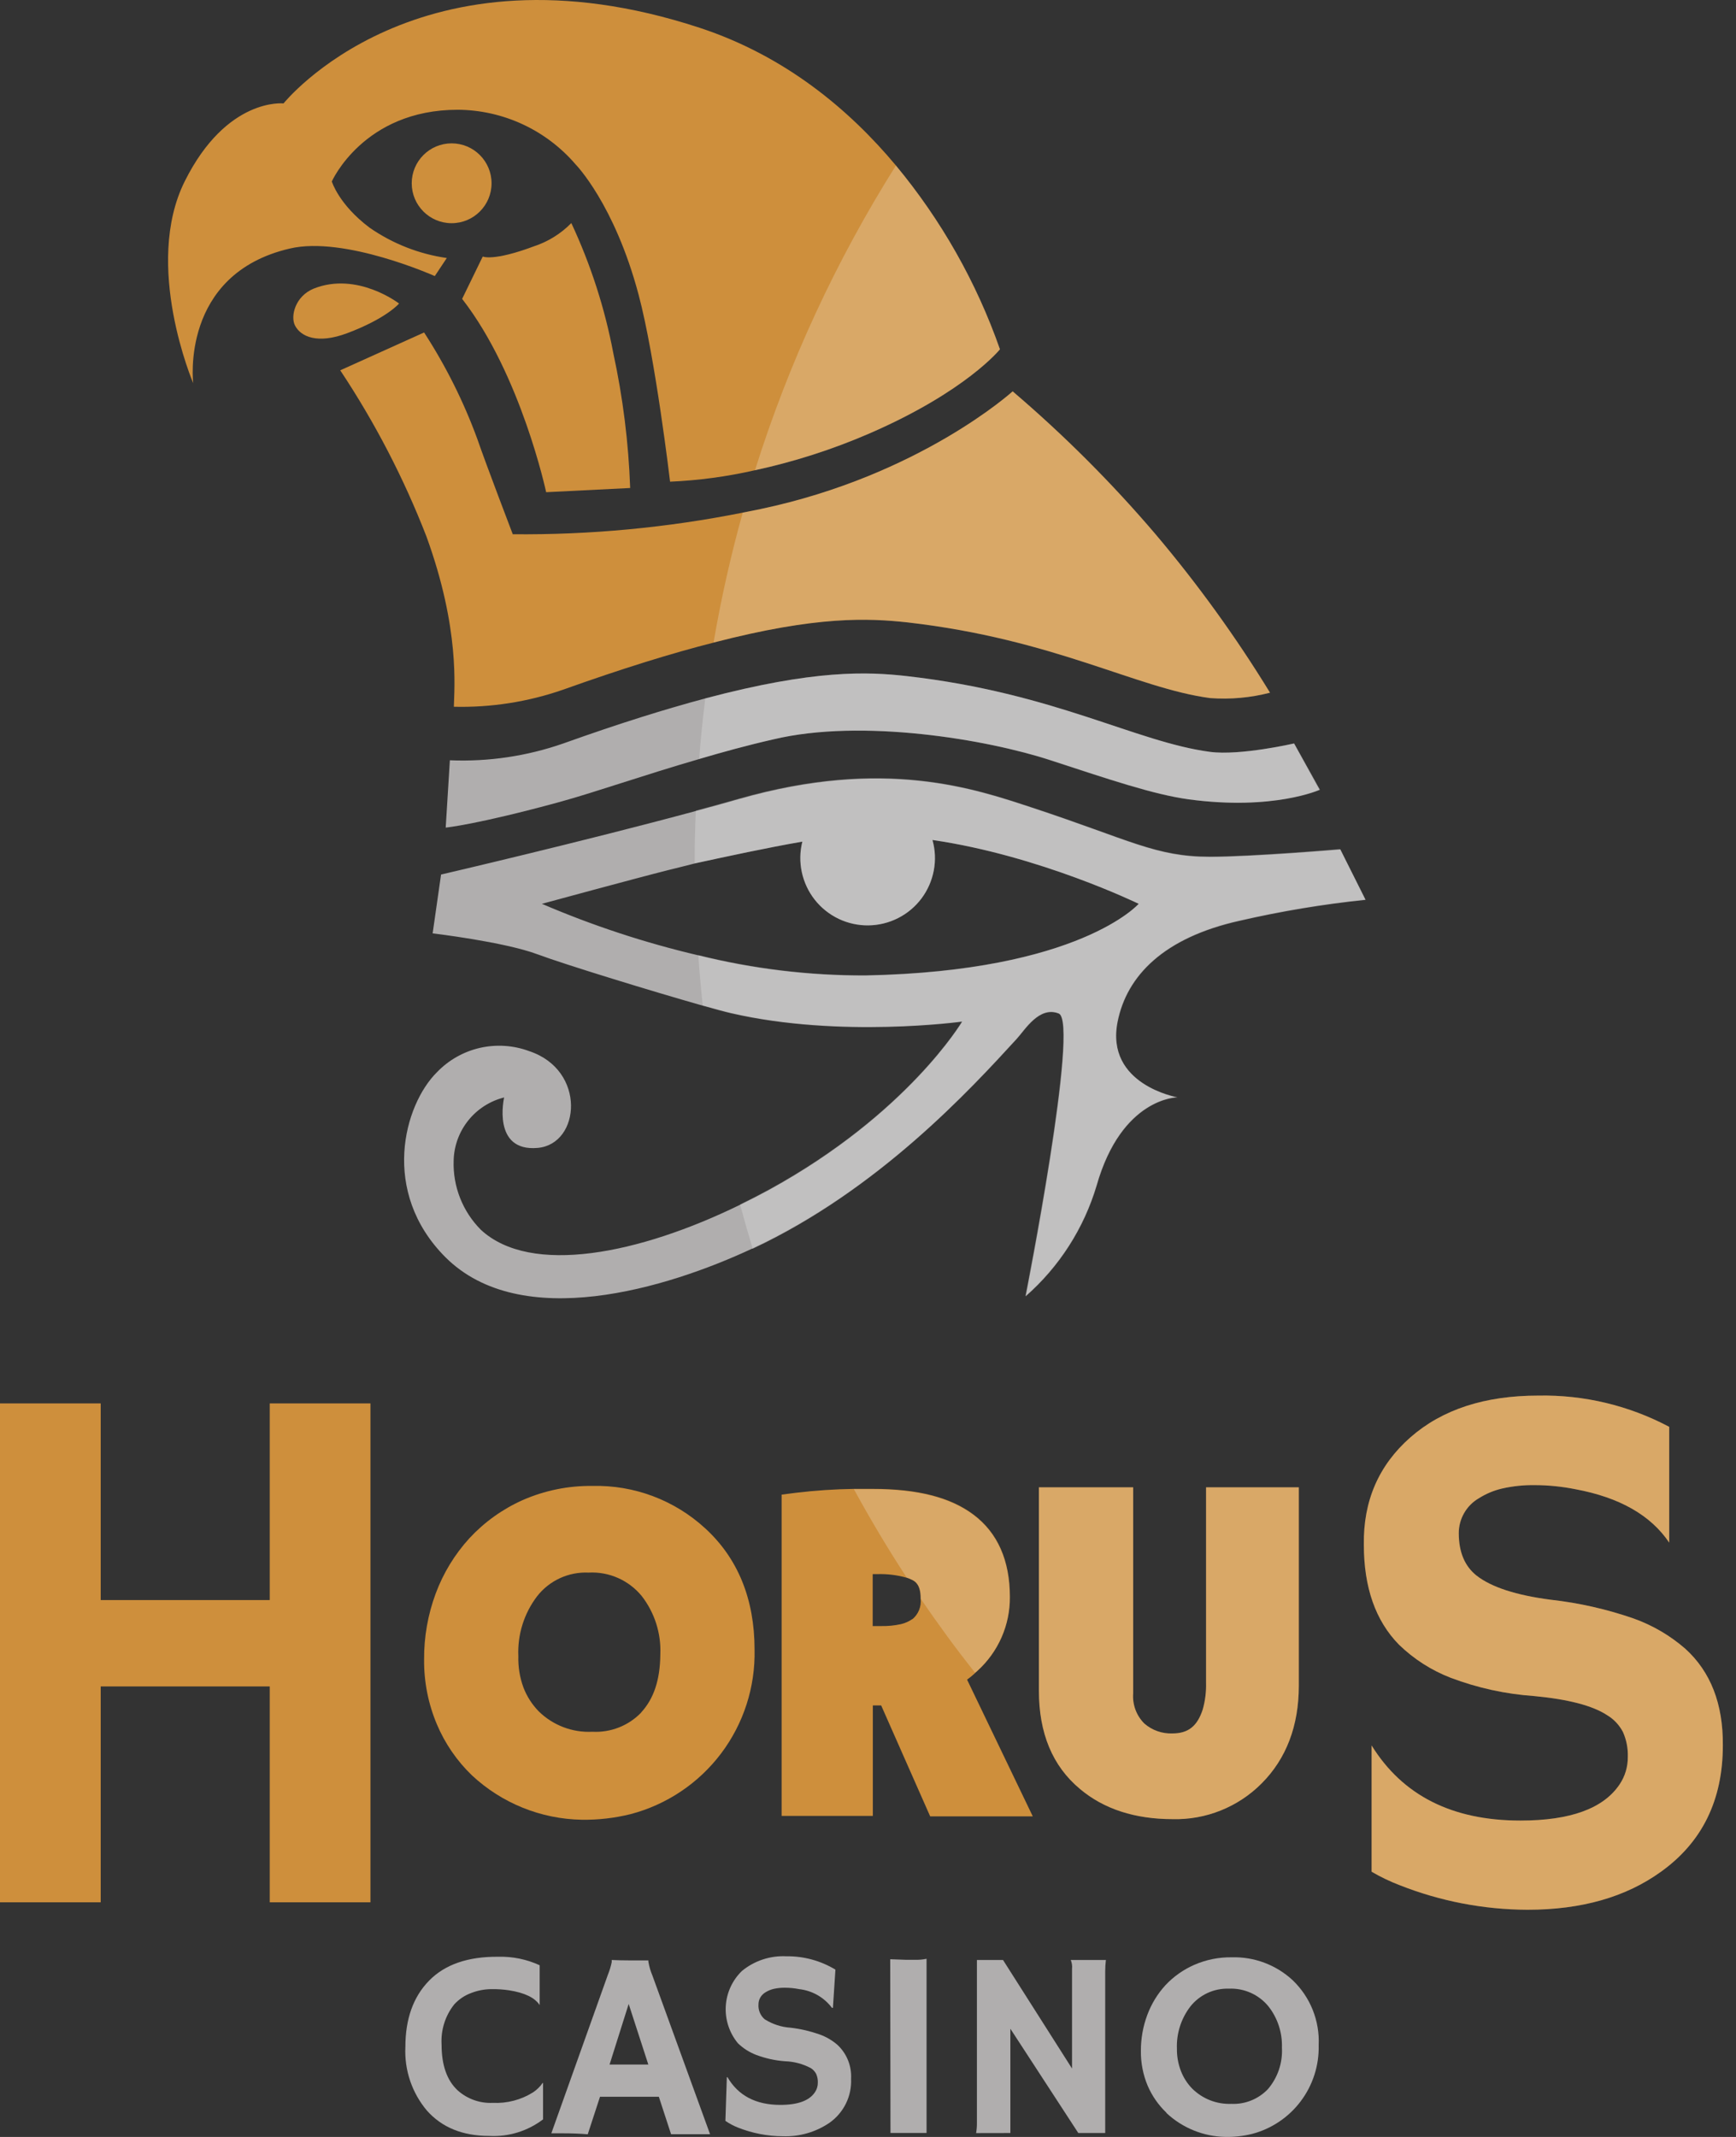 <?xml version="1.0" encoding="UTF-8"?>
<svg xmlns="http://www.w3.org/2000/svg" width="78" height="96" viewBox="0 0 78 96" fill="none">
  <rect x="0" y="0" width="78" height="96" fill="#333333" stroke="none"/>
  <path d="M22.382 87.905C23.025 87.888 23.664 88.018 24.248 88.287V90.077C24.031 89.742 23.571 89.521 22.869 89.412C22.61 89.373 22.348 89.356 22.086 89.36C21.768 89.361 21.453 89.422 21.157 89.539C20.872 89.645 20.616 89.819 20.41 90.044C20.002 90.557 19.8 91.204 19.841 91.859C19.841 92.774 20.081 93.457 20.561 93.906C20.993 94.294 21.561 94.496 22.14 94.469C22.779 94.5 23.413 94.335 23.955 93.994C24.122 93.882 24.267 93.739 24.381 93.574H24.4V95.21C23.707 95.738 22.849 96.002 21.98 95.954C20.79 95.954 19.859 95.576 19.185 94.82C18.511 94.022 18.164 92.999 18.214 91.955C18.214 90.697 18.569 89.705 19.279 88.979C19.989 88.253 21.023 87.895 22.382 87.905Z" fill="#B0AEAE"></path>
  <path d="M26.408 95.881C26.073 95.851 25.681 95.836 25.232 95.836H24.772L27.315 88.707C27.389 88.526 27.445 88.339 27.485 88.147C27.488 88.115 27.488 88.083 27.485 88.051C27.739 88.063 28.008 88.069 28.292 88.069C28.526 88.069 28.807 88.069 29.133 88.069C29.129 88.09 29.129 88.111 29.133 88.132C29.168 88.34 29.227 88.543 29.309 88.737L31.904 95.878H31.629H31.326H30.152L29.602 94.194H26.959L26.408 95.881ZM29.13 92.748L28.247 90.026L27.388 92.748H29.13Z" fill="#B0AEAE"></path>
  <path d="M37.536 88.483L37.424 90.201H37.382C37.206 89.968 36.985 89.773 36.732 89.628C36.479 89.484 36.198 89.392 35.908 89.36C35.701 89.319 35.491 89.297 35.279 89.297C35.106 89.293 34.934 89.311 34.765 89.348C34.636 89.378 34.512 89.429 34.399 89.499C34.302 89.555 34.221 89.635 34.164 89.731C34.108 89.828 34.078 89.938 34.079 90.05C34.07 90.175 34.091 90.301 34.14 90.416C34.189 90.532 34.264 90.634 34.36 90.715C34.711 90.936 35.111 91.066 35.524 91.093C35.969 91.145 36.406 91.247 36.828 91.396C37.124 91.502 37.398 91.663 37.636 91.871C37.84 92.064 38 92.299 38.104 92.56C38.209 92.822 38.255 93.102 38.24 93.383C38.258 93.768 38.179 94.152 38.009 94.498C37.839 94.844 37.585 95.142 37.27 95.364C36.654 95.783 35.921 95.995 35.176 95.969C34.488 95.967 33.806 95.835 33.165 95.582C32.964 95.503 32.772 95.402 32.593 95.279L32.657 93.326L32.681 93.307C33.165 94.142 33.959 94.56 35.062 94.56C35.846 94.56 36.364 94.37 36.616 93.991C36.702 93.864 36.747 93.715 36.746 93.561C36.751 93.426 36.725 93.292 36.671 93.168C36.614 93.058 36.527 92.966 36.42 92.902C36.067 92.717 35.677 92.613 35.279 92.6C34.831 92.568 34.39 92.471 33.97 92.312C33.666 92.195 33.39 92.018 33.156 91.792C32.771 91.327 32.576 90.734 32.609 90.131C32.643 89.528 32.903 88.96 33.338 88.541C33.9 88.08 34.614 87.846 35.34 87.884C36.113 87.875 36.874 88.083 37.536 88.483Z" fill="#B0AEAE"></path>
  <path d="M39.998 88.017L40.705 88.042H41.135C41.301 88.046 41.468 88.031 41.631 87.996V95.821H40.01L39.998 88.017Z" fill="#B0AEAE"></path>
  <path d="M43.857 95.827C43.882 95.684 43.894 95.539 43.894 95.394V88.051H45.067L48.167 92.926V88.45C48.182 88.314 48.162 88.177 48.11 88.051H49.689C49.668 88.221 49.658 88.393 49.658 88.565V95.824H48.449L45.397 91.139V95.824L43.857 95.827Z" fill="#B0AEAE"></path>
  <path d="M52.402 94.904C52.044 94.562 51.759 94.15 51.564 93.695C51.357 93.2 51.254 92.667 51.261 92.131C51.259 91.581 51.356 91.034 51.549 90.519C51.733 90.023 52.011 89.568 52.368 89.179C52.731 88.793 53.169 88.484 53.654 88.271C54.186 88.037 54.763 87.921 55.345 87.93C56.35 87.901 57.326 88.266 58.067 88.946C58.464 89.322 58.775 89.778 58.979 90.285C59.183 90.792 59.275 91.337 59.249 91.883C59.271 92.788 58.987 93.674 58.442 94.397C57.898 95.12 57.125 95.638 56.249 95.866C55.86 95.961 55.461 96.006 55.06 95.999C54.076 95.981 53.134 95.6 52.414 94.929L52.402 94.904ZM52.88 92.04C52.876 92.382 52.937 92.722 53.061 93.041C53.174 93.334 53.345 93.6 53.563 93.825C53.794 94.054 54.069 94.234 54.372 94.353C54.674 94.471 54.998 94.526 55.323 94.514C55.628 94.528 55.933 94.476 56.216 94.362C56.499 94.248 56.755 94.075 56.966 93.855C57.409 93.338 57.636 92.669 57.598 91.989C57.621 91.319 57.407 90.662 56.993 90.135C56.779 89.873 56.507 89.664 56.198 89.526C55.889 89.388 55.553 89.324 55.215 89.339C54.882 89.328 54.552 89.395 54.25 89.535C53.948 89.676 53.684 89.885 53.478 90.147C53.065 90.689 52.853 91.359 52.88 92.04Z" fill="#B0AEAE"></path>
  <path d="M20.292 10.027C21.283 10.027 22.086 9.224 22.086 8.234C22.086 7.243 21.283 6.44 20.292 6.44C19.302 6.44 18.499 7.243 18.499 8.234C18.499 9.224 19.302 10.027 20.292 10.027Z" fill="#CE8F3C"></path>
  <path d="M15.595 14.97C17.377 14.301 17.93 13.636 17.93 13.636C17.93 13.636 16.052 12.184 14.092 12.967C13.26 13.309 13.036 14.216 13.26 14.634C13.52 15.124 14.261 15.469 15.595 14.97Z" fill="#CE8F3C"></path>
  <path d="M20.764 13.427C23.408 16.823 24.539 22.111 24.539 22.111L28.314 21.923C28.242 19.888 27.989 17.864 27.558 15.874C27.176 13.852 26.542 11.885 25.67 10.021C25.202 10.498 24.627 10.856 23.991 11.065C22.149 11.754 21.69 11.524 21.69 11.524L20.764 13.427Z" fill="#CE8F3C"></path>
  <path d="M40.255 7.435C38.165 4.931 35.282 2.511 31.432 1.247C18.78 -2.906 12.74 4.646 12.74 4.646C12.74 4.646 10.19 4.362 8.303 8.14C6.415 11.918 8.681 17.214 8.681 17.214C8.681 17.214 8.076 12.314 13.024 11.165C15.477 10.587 19.536 12.402 19.536 12.402L20.075 11.591C18.829 11.413 17.642 10.947 16.608 10.23C15.217 9.186 14.909 8.152 14.909 8.152C14.909 8.152 16.333 4.931 20.567 4.931C21.574 4.937 22.567 5.159 23.48 5.582C24.394 6.006 25.205 6.62 25.861 7.384C25.861 7.384 27.606 9.156 28.692 13.236C29.448 16.067 30.107 21.639 30.107 21.639C31.39 21.583 32.666 21.411 33.918 21.125C35.688 20.742 37.415 20.187 39.075 19.467C43.419 17.58 44.928 15.692 44.928 15.692C43.874 12.684 42.291 9.888 40.255 7.435Z" fill="#CE8F3C"></path>
  <path d="M51.918 23.998C49.952 21.692 47.805 19.546 45.499 17.58C45.499 17.58 41.344 21.355 34.178 22.867L33.371 23.03C29.969 23.708 26.507 24.033 23.039 24.001C23.039 24.001 21.829 20.834 21.454 19.742C20.838 18.055 20.033 16.443 19.055 14.936L15.287 16.636C16.842 18.975 18.14 21.476 19.158 24.095C20.67 28.248 20.41 30.906 20.392 31.75C22.059 31.791 23.72 31.532 25.295 30.985C27.996 30.02 30.216 29.337 32.064 28.868C36.722 27.658 39.021 27.773 40.778 27.96C47.387 28.716 51.062 30.922 54.374 31.36C55.277 31.427 56.186 31.345 57.063 31.118C55.532 28.617 53.812 26.237 51.918 23.998Z" fill="#CE8F3C"></path>
  <path d="M58.148 33.399C58.148 33.399 55.729 33.955 54.374 33.777C51.047 33.338 47.387 31.133 40.778 30.377C38.981 30.171 36.598 30.075 31.704 31.372C29.932 31.844 27.833 32.497 25.31 33.399C23.674 33.97 21.945 34.226 20.213 34.155L20.026 37.179C20.026 37.179 21.408 37.049 25.138 36.03C26.762 35.585 28.837 34.847 31.432 34.094C32.457 33.792 33.549 33.489 34.759 33.214C38.724 32.27 44.341 33.214 47.221 34.158C49.797 34.999 51.827 35.694 53.427 35.912C57.229 36.423 59.304 35.48 59.304 35.48L58.148 33.399Z" fill="#B0AEAE"></path>
  <path d="M55.693 41.368C57.56 40.938 59.452 40.623 61.358 40.425L60.223 38.159C60.223 38.159 56.267 38.495 54.371 38.495C51.915 38.495 50.783 37.739 46.368 36.284C43.806 35.44 39.741 34.031 33.222 35.891C32.618 36.066 31.952 36.248 31.278 36.429C26.154 37.815 19.817 39.288 19.817 39.288L19.439 41.931C19.439 41.931 22.648 42.309 24.161 42.875C25.371 43.328 29.357 44.55 31.577 45.179C32.137 45.337 32.584 45.458 32.847 45.518C37.756 46.653 43.231 45.896 43.231 45.896C43.231 45.896 40.775 50.049 34.547 53.458C34.12 53.69 33.688 53.912 33.253 54.123C28.716 56.34 23.852 57.317 21.611 55.252C21.203 54.844 20.884 54.358 20.673 53.822C20.461 53.286 20.363 52.712 20.383 52.136C20.398 51.48 20.629 50.848 21.039 50.336C21.449 49.824 22.015 49.461 22.651 49.302C22.651 49.302 22.086 51.758 24.164 51.568C26.081 51.392 26.351 48.08 23.786 47.224C23.077 46.959 22.306 46.907 21.568 47.074C20.83 47.242 20.157 47.622 19.633 48.168C18.148 49.638 17.083 53.536 20.008 56.474C23.408 59.873 29.965 57.88 33.791 56.095H33.818C39.468 53.452 43.615 48.93 45.687 46.668C46.059 46.262 46.697 45.185 47.574 45.533C48.518 45.911 46.083 58.237 46.083 58.237C47.594 56.913 48.7 55.189 49.274 53.264C50.402 49.299 52.904 49.299 52.904 49.299C52.904 49.299 49.652 48.733 50.218 45.899C50.632 43.831 52.296 42.125 55.693 41.368ZM38.888 43.824C36.355 43.833 33.832 43.528 31.375 42.917C28.969 42.353 26.618 41.578 24.348 40.603C24.348 40.603 28.583 39.451 30.013 39.091C30.367 39.003 30.779 38.903 31.223 38.788C32.666 38.474 34.481 38.081 36.05 37.809C35.937 38.258 35.929 38.727 36.026 39.18C36.123 39.633 36.322 40.058 36.609 40.422C36.896 40.785 37.263 41.078 37.681 41.278C38.099 41.477 38.558 41.578 39.021 41.572C39.484 41.566 39.94 41.454 40.353 41.244C40.766 41.035 41.126 40.733 41.404 40.362C41.681 39.991 41.87 39.562 41.956 39.106C42.042 38.651 42.022 38.182 41.897 37.736C46.715 38.435 51.162 40.603 51.162 40.603C51.162 40.603 48.518 43.634 38.888 43.824Z" fill="#B0AEAE"></path>
  <path d="M12.12 71.881H4.525V63.046H0V85.459H4.525V75.761H12.12V85.459H16.645V63.046H12.12V71.881Z" fill="#CE8F3C"></path>
  <path d="M31.686 68.66C30.308 67.391 28.49 66.708 26.617 66.754C25.538 66.74 24.468 66.958 23.48 67.392C22.575 67.797 21.761 68.38 21.088 69.107C20.429 69.83 19.915 70.673 19.575 71.591C19.224 72.538 19.048 73.541 19.055 74.552C19.046 75.552 19.241 76.543 19.63 77.464C19.994 78.326 20.529 79.105 21.203 79.754C22.546 81.008 24.307 81.72 26.145 81.75C26.881 81.76 27.614 81.676 28.329 81.499C29.954 81.074 31.389 80.112 32.401 78.77C33.412 77.428 33.941 75.784 33.903 74.104C33.903 71.848 33.159 70.009 31.686 68.66ZM28.806 76.938C28.524 77.23 28.183 77.457 27.805 77.605C27.427 77.753 27.022 77.819 26.617 77.797C26.171 77.82 25.726 77.749 25.309 77.589C24.893 77.43 24.514 77.186 24.197 76.872C23.903 76.568 23.672 76.208 23.52 75.813C23.354 75.363 23.276 74.886 23.29 74.406C23.246 73.438 23.544 72.484 24.131 71.712C24.403 71.362 24.756 71.084 25.158 70.898C25.561 70.713 26.002 70.627 26.444 70.647C26.896 70.622 27.348 70.704 27.763 70.887C28.177 71.069 28.543 71.347 28.831 71.697C29.412 72.444 29.709 73.373 29.669 74.319C29.66 75.462 29.378 76.312 28.806 76.932V76.938Z" fill="#CE8F3C"></path>
  <path d="M75.722 74.068C75.042 73.476 74.259 73.017 73.411 72.713C72.201 72.292 70.948 72.008 69.675 71.866C68.123 71.664 67.014 71.304 66.348 70.786C65.812 70.363 65.544 69.726 65.544 68.877C65.543 68.559 65.627 68.246 65.787 67.969C65.946 67.693 66.175 67.464 66.451 67.305C66.773 67.102 67.127 66.954 67.498 66.869C67.981 66.76 68.475 66.71 68.971 66.718C69.58 66.72 70.188 66.782 70.785 66.902C72.766 67.269 74.17 68.069 74.999 69.301V64.099C73.19 63.139 71.166 62.656 69.119 62.695C66.713 62.695 64.798 63.32 63.372 64.57C61.947 65.821 61.249 67.429 61.279 69.395C61.279 71.314 61.804 72.811 62.855 73.883C63.523 74.532 64.315 75.039 65.184 75.374C66.387 75.829 67.651 76.105 68.934 76.194C70.465 76.339 71.554 76.624 72.201 77.047C72.507 77.229 72.757 77.493 72.921 77.809C73.078 78.162 73.152 78.546 73.139 78.931C73.143 79.37 73.014 79.799 72.77 80.162C72.044 81.245 70.559 81.787 68.314 81.787C65.249 81.787 63.02 80.662 61.627 78.411V84.085C62.03 84.321 62.452 84.523 62.888 84.69C64.718 85.413 66.667 85.787 68.635 85.794C71.055 85.794 73.053 85.225 74.63 84.085C76.483 82.757 77.409 80.864 77.409 78.408C77.424 76.547 76.861 75.1 75.722 74.068Z" fill="#CE8F3C"></path>
  <path d="M43.452 75.456C43.579 75.365 43.7 75.266 43.815 75.154L43.918 75.063C44.382 74.643 44.752 74.129 45.004 73.556C45.255 72.982 45.382 72.362 45.376 71.736C45.376 70.1 44.825 68.853 43.739 68.04C42.705 67.265 41.232 66.887 39.236 66.887C38.933 66.887 38.652 66.887 38.373 66.887C37.506 66.899 36.64 66.957 35.778 67.06L35.119 67.144V81.578H39.217V76.615C39.363 76.615 39.477 76.615 39.592 76.615L41.794 81.599H46.404L43.452 75.456ZM40.993 72.734C40.84 72.841 40.669 72.918 40.488 72.961C40.19 73.027 39.885 73.056 39.58 73.049H39.211V70.716H39.414C39.86 70.702 40.306 70.756 40.736 70.877C40.833 70.907 40.927 70.946 41.017 70.995C41.12 71.055 41.365 71.197 41.365 71.799C41.365 71.799 41.365 71.817 41.365 71.827C41.383 71.998 41.359 72.172 41.294 72.332C41.229 72.492 41.126 72.633 40.993 72.743V72.734Z" fill="#CE8F3C"></path>
  <path d="M54.189 75.598C54.2 76.002 54.151 76.404 54.041 76.793C53.796 77.549 53.388 77.873 52.677 77.873C52.217 77.891 51.767 77.733 51.419 77.431C51.241 77.255 51.104 77.042 51.017 76.808C50.93 76.573 50.895 76.323 50.914 76.073V66.815H46.679V75.958C46.679 77.852 47.284 79.334 48.521 80.365C49.595 81.272 50.998 81.723 52.689 81.723C53.428 81.742 54.164 81.609 54.85 81.334C55.536 81.059 56.16 80.647 56.682 80.123C57.795 79.01 58.357 77.531 58.357 75.728V66.815H54.189V75.598Z" fill="#CE8F3C"></path>
  <path opacity="0.22" d="M47.184 34.155C49.761 34.996 51.791 35.691 53.391 35.909C57.193 36.42 59.268 35.477 59.268 35.477L58.133 33.399C58.133 33.399 55.714 33.955 54.359 33.777C51.032 33.338 47.372 31.133 40.763 30.377C38.966 30.171 36.583 30.075 31.689 31.372C31.576 32.271 31.484 33.179 31.414 34.094C32.439 33.792 33.531 33.489 34.741 33.214C38.715 32.264 44.317 33.214 47.184 34.155Z" fill="white"></path>
  <path opacity="0.22" d="M45.672 46.656C46.044 46.25 46.682 45.173 47.559 45.521C48.503 45.899 46.068 58.225 46.068 58.225C47.579 56.901 48.685 55.177 49.259 53.252C50.387 49.287 52.889 49.287 52.889 49.287C52.889 49.287 49.637 48.721 50.203 45.887C50.617 43.819 52.281 42.113 55.677 41.35C57.545 40.92 59.437 40.605 61.343 40.407L60.208 38.141C60.208 38.141 56.252 38.477 54.356 38.477C51.9 38.477 50.768 37.721 46.352 36.266C43.791 35.422 39.725 34.013 33.207 35.873C32.602 36.048 31.937 36.23 31.263 36.411C31.232 37.188 31.211 37.966 31.211 38.749C31.211 38.749 31.211 38.773 31.211 38.785C32.666 38.474 34.481 38.081 36.051 37.809C35.937 38.258 35.929 38.727 36.026 39.18C36.123 39.633 36.322 40.058 36.609 40.422C36.896 40.785 37.263 41.078 37.681 41.278C38.099 41.477 38.558 41.578 39.021 41.572C39.484 41.566 39.94 41.454 40.353 41.244C40.766 41.035 41.126 40.733 41.404 40.362C41.681 39.991 41.87 39.562 41.956 39.106C42.042 38.651 42.022 38.182 41.897 37.736C46.715 38.435 51.162 40.603 51.162 40.603C51.162 40.603 48.518 43.628 38.888 43.812C36.355 43.821 33.832 43.516 31.375 42.905C31.427 43.661 31.494 44.413 31.574 45.161C32.134 45.319 32.581 45.44 32.844 45.5C37.754 46.634 43.228 45.878 43.228 45.878C43.228 45.878 40.772 50.031 34.544 53.44C34.117 53.672 33.685 53.894 33.25 54.105C33.427 54.765 33.615 55.419 33.812 56.068C39.468 53.44 43.612 48.918 45.672 46.656Z" fill="white"></path>
  <path opacity="0.22" d="M75.722 74.068C75.042 73.476 74.259 73.017 73.411 72.713C72.201 72.292 70.948 72.008 69.675 71.866C68.123 71.664 67.014 71.304 66.348 70.786C65.812 70.363 65.544 69.726 65.544 68.877C65.543 68.559 65.627 68.246 65.787 67.969C65.946 67.693 66.175 67.464 66.451 67.305C66.773 67.102 67.127 66.954 67.498 66.869C67.981 66.76 68.475 66.71 68.971 66.718C69.58 66.72 70.188 66.782 70.785 66.902C72.766 67.269 74.17 68.069 74.999 69.301V64.099C73.19 63.139 71.166 62.656 69.119 62.695C66.713 62.695 64.798 63.32 63.372 64.57C61.947 65.821 61.249 67.429 61.279 69.395C61.279 71.314 61.804 72.811 62.855 73.883C63.523 74.532 64.315 75.039 65.184 75.374C66.387 75.829 67.651 76.105 68.934 76.194C70.465 76.339 71.554 76.624 72.201 77.047C72.507 77.229 72.757 77.493 72.921 77.809C73.078 78.162 73.152 78.546 73.139 78.931C73.143 79.37 73.014 79.799 72.77 80.162C72.044 81.245 70.559 81.787 68.314 81.787C65.249 81.787 63.02 80.662 61.627 78.411V84.085C62.03 84.321 62.452 84.523 62.888 84.69C64.718 85.413 66.667 85.787 68.635 85.794C71.055 85.794 73.053 85.225 74.63 84.085C76.483 82.757 77.409 80.864 77.409 78.408C77.424 76.547 76.861 75.1 75.722 74.068Z" fill="white"></path>
  <path opacity="0.22" d="M45.37 71.751C45.37 70.115 44.819 68.868 43.733 68.055C42.699 67.281 41.226 66.902 39.23 66.902C38.927 66.902 38.646 66.902 38.367 66.902C39.105 68.257 39.896 69.58 40.739 70.871C40.836 70.901 40.93 70.94 41.02 70.989C41.123 71.049 41.368 71.191 41.368 71.793C41.368 71.793 41.368 71.811 41.368 71.82C42.144 72.962 42.958 74.071 43.809 75.147L43.912 75.057C44.373 74.639 44.742 74.129 44.993 73.559C45.245 72.99 45.373 72.374 45.37 71.751Z" fill="white"></path>
  <path opacity="0.22" d="M54.189 75.598C54.2 76.002 54.151 76.404 54.041 76.793C53.796 77.549 53.388 77.873 52.677 77.873C52.217 77.891 51.767 77.733 51.419 77.431C51.241 77.255 51.104 77.042 51.017 76.808C50.93 76.573 50.895 76.323 50.914 76.073V66.815H46.679V75.958C46.679 77.852 47.284 79.334 48.521 80.365C49.595 81.272 50.998 81.723 52.689 81.723C53.428 81.742 54.164 81.609 54.85 81.334C55.536 81.059 56.16 80.647 56.682 80.123C57.795 79.01 58.357 77.531 58.357 75.728V66.815H54.189V75.598Z" fill="white"></path>
  <path opacity="0.22" d="M44.931 15.692C43.876 12.684 42.292 9.888 40.255 7.435C37.563 11.707 35.434 16.31 33.921 21.128C35.69 20.745 37.418 20.19 39.078 19.47C43.422 17.58 44.931 15.692 44.931 15.692Z" fill="white"></path>
  <path opacity="0.22" d="M40.778 27.963C47.387 28.72 51.062 30.924 54.374 31.363C55.277 31.43 56.186 31.348 57.063 31.121C55.533 28.62 53.814 26.24 51.921 24.001C49.955 21.695 47.808 19.549 45.502 17.583C45.502 17.583 41.344 21.355 34.178 22.867L33.371 23.03C32.835 24.95 32.398 26.897 32.061 28.862C36.722 27.658 39.018 27.764 40.778 27.963Z" fill="white"></path>
</svg>
